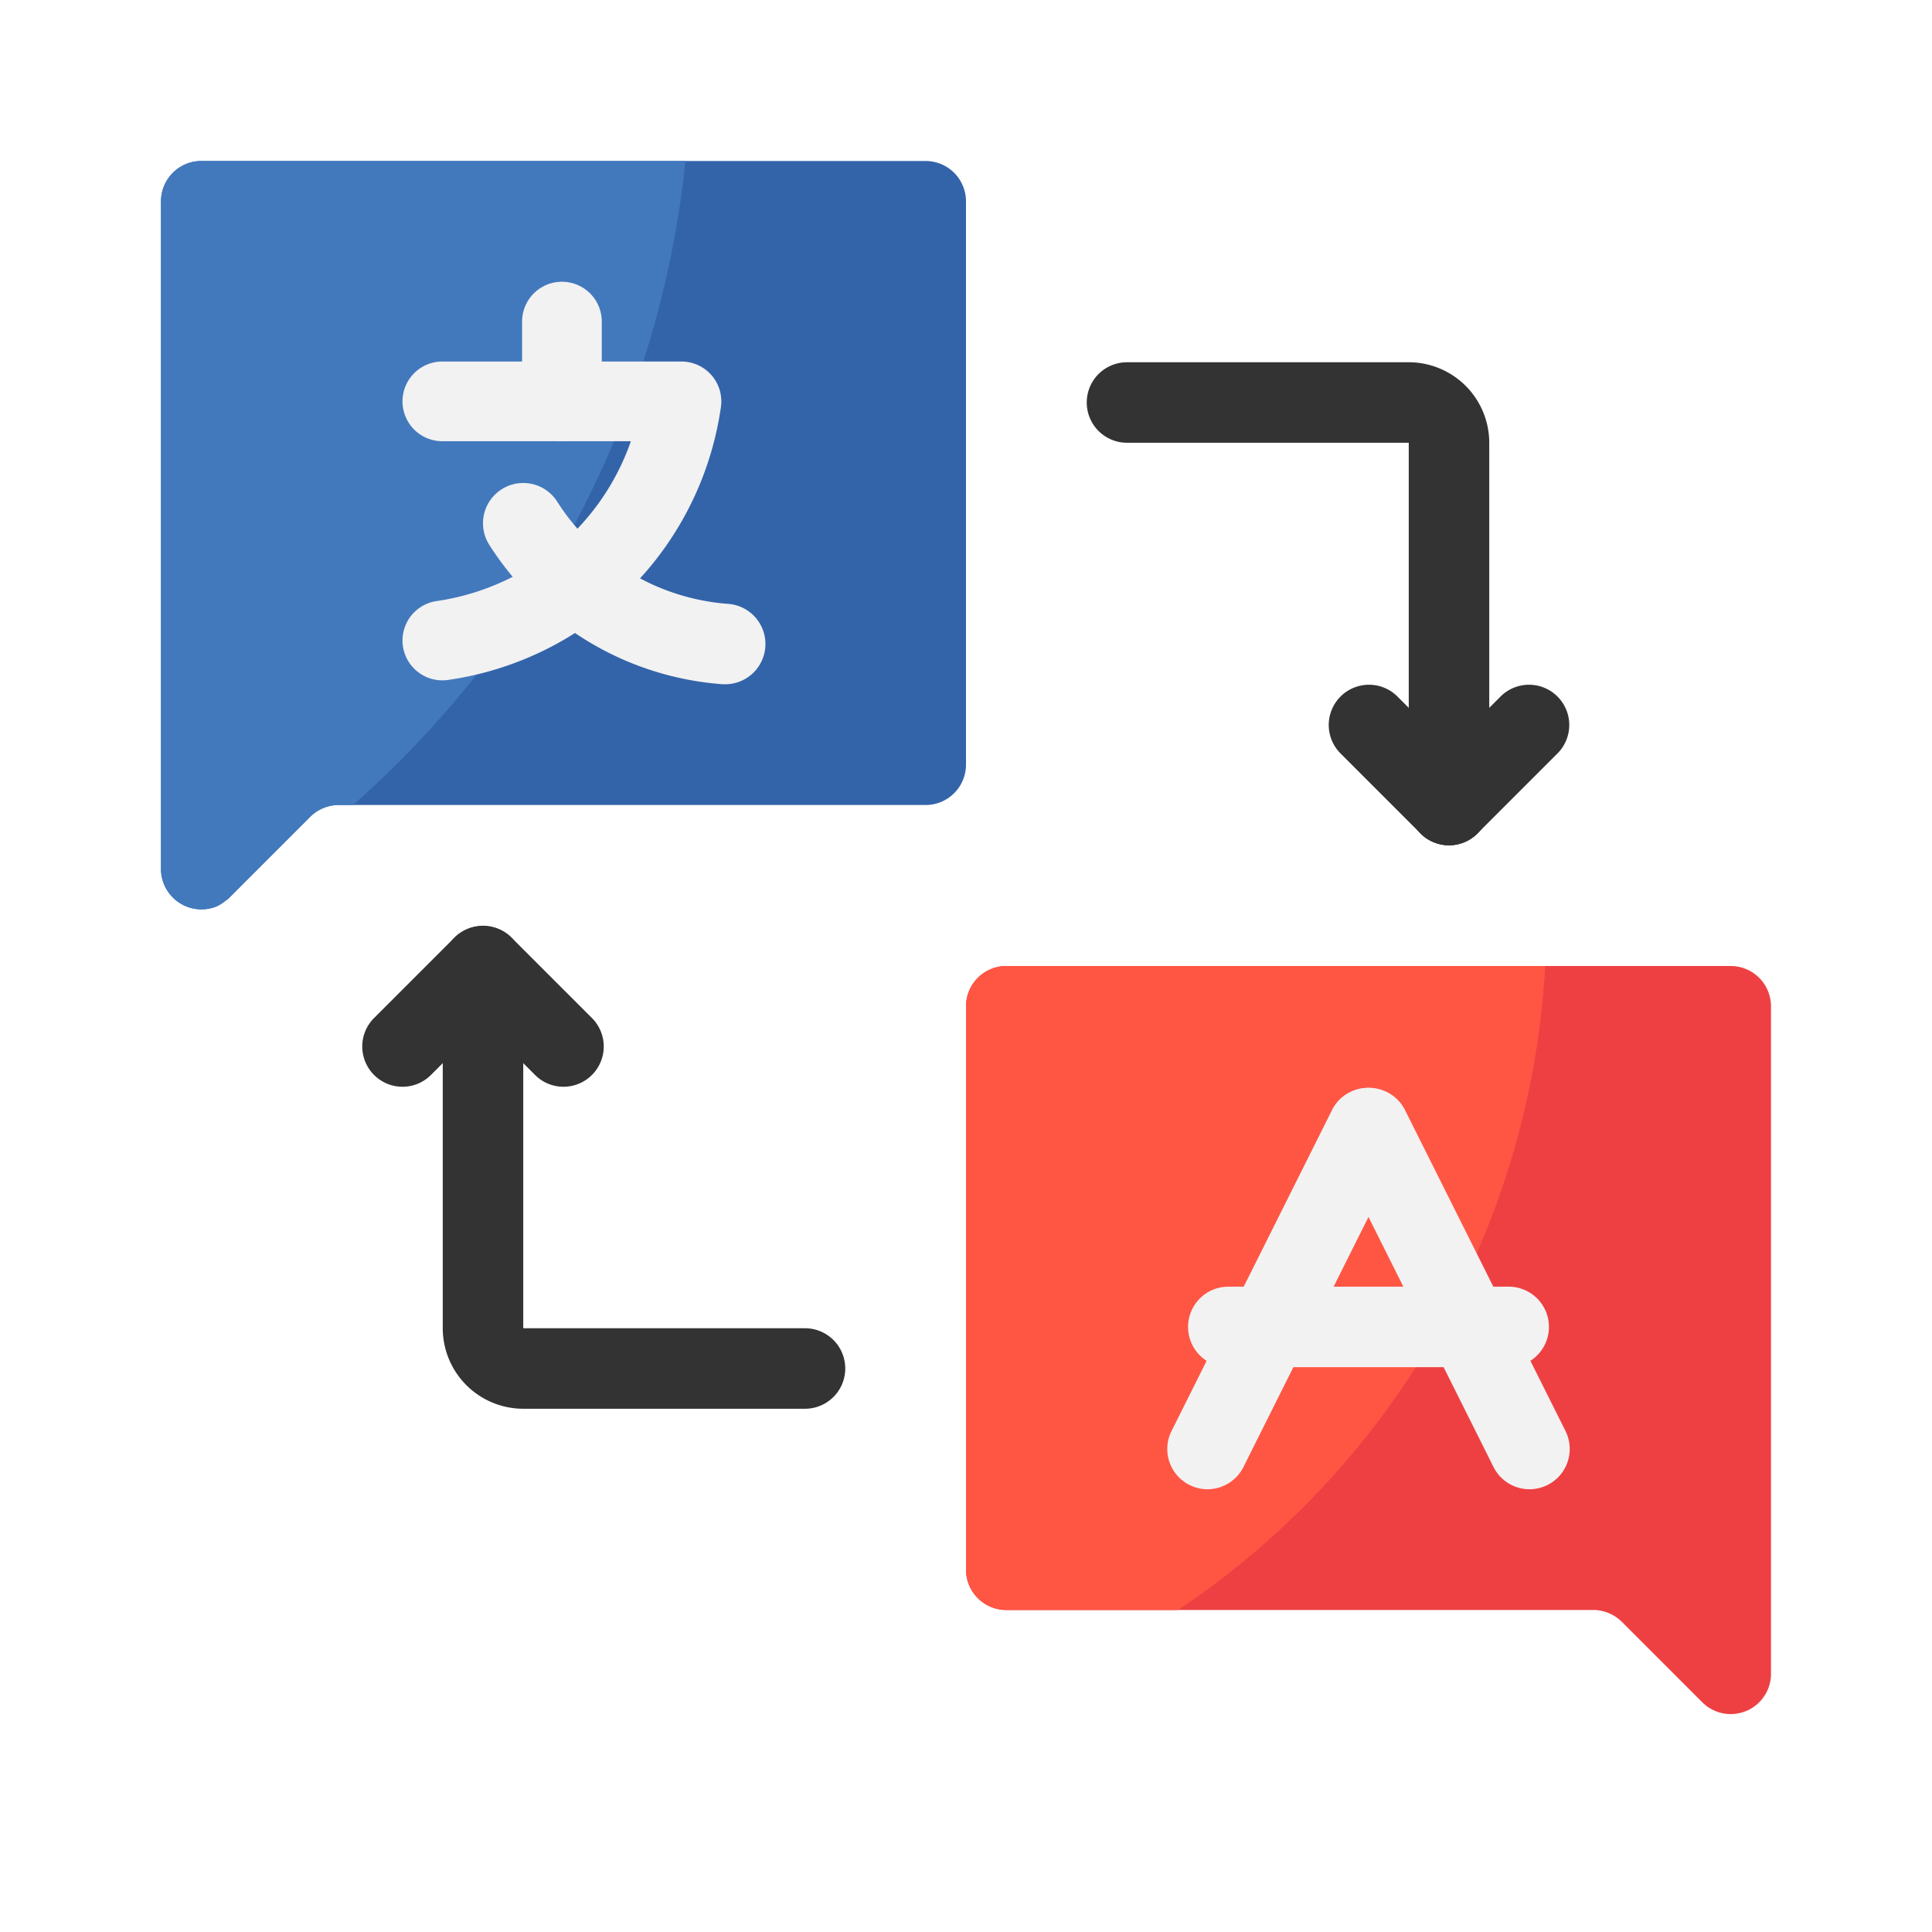 <svg xmlns="http://www.w3.org/2000/svg" viewBox="0 0 48 48" id="language"><path fill="#3364aa" d="M24 5v14a1.003 1.003 0 0 1-1 1H8.41a1.009 1.009 0 0 0-.7.29l-2 2-.05.05c-.02.01-.04.03-.06.04a1.023 1.023 0 0 1-.22.14A1.005 1.005 0 0 1 4 21.59V5a1.003 1.003 0 0 1 1-1h18a1.003 1.003 0 0 1 1 1Z"></path><path fill="#4279bd" d="M17.03 4a24.749 24.749 0 0 1-8.26 16h-.36a1.009 1.009 0 0 0-.7.29l-2 2-.05.05c-.02.01-.04.03-.06.04a1.023 1.023 0 0 1-.22.14A1.005 1.005 0 0 1 4 21.59V5a1.003 1.003 0 0 1 1-1Z"></path><path fill="#ee4042" d="M44 25v16.59a1 1 0 0 1-1.71.7l-2-2a1.009 1.009 0 0 0-.7-.29H25a1.003 1.003 0 0 1-1-1V25a1.003 1.003 0 0 1 1-1h18a1.003 1.003 0 0 1 1 1Z"></path><path fill="#ff5543" d="M38.39 24a20.618 20.618 0 0 1-9.12 16H25a1.003 1.003 0 0 1-1-1V25a1.003 1.003 0 0 1 1-1Z"></path><path fill="#f2f2f2" d="M10.989 16.903a.99.99 0 0 1-.139-1.97 6.064 6.064 0 0 0 3.401-1.7 5.998 5.998 0 0 0 1.423-2.271H10.99a.99.99 0 1 1 0-1.98h5.941a.99.99 0 0 1 .98 1.13 7.992 7.992 0 0 1-6.78 6.781 1.004 1.004 0 0 1-.142.01Z"></path><path fill="#f2f2f2" d="M13.961 10.961a.99.99 0 0 1-.99-.99V7.99a.99.99 0 1 1 1.98 0v1.98a.99.99 0 0 1-.99.991zM18.001 17q-.039 0-.08-.003a7.522 7.522 0 0 1-5.764-3.459 1 1 0 0 1 1.686-1.076 5.516 5.516 0 0 0 4.235 2.54A1 1 0 0 1 18.001 17zm11.998 20a1 1 0 0 1-.893-1.447l4-8a1 1 0 0 1 1.788.894l-4 8A1 1 0 0 1 30 37z"></path><path fill="#f2f2f2" d="M38.001 37a1 1 0 0 1-.895-.553l-4-8a1 1 0 0 1 1.788-.894l4 8A1 1 0 0 1 38.002 37Z"></path><path fill="#f2f2f2" d="M37.483 33.967h-6.966a1 1 0 0 1 0-2h6.966a1 1 0 0 1 0 2Z"></path><path fill="#333" d="M10 27a1 1 0 0 1-.707-1.707l2-2a1 1 0 0 1 1.414 1.414l-2 2A.997.997 0 0 1 10 27Z"></path><path fill="#333" d="M14 27a.997.997 0 0 1-.707-.293l-2-2a1 1 0 0 1 1.414-1.414l2 2A1 1 0 0 1 14 27Z"></path><path fill="#333" d="M20 35h-7a2.002 2.002 0 0 1-2-2v-9a1 1 0 0 1 2 0v9h7a1 1 0 0 1 0 2zm16-14a1 1 0 0 1-.707-1.707l2-2a1 1 0 0 1 1.414 1.414l-2 2A.997.997 0 0 1 36 21z"></path><path fill="#333" d="M36 21a.997.997 0 0 1-.707-.293l-2-2a1 1 0 0 1 1.414-1.414l2 2A1 1 0 0 1 36 21Z"></path><path fill="#333" d="M36 21a1 1 0 0 1-1-1v-9h-7a1 1 0 0 1 0-2h7a2.002 2.002 0 0 1 2 2v9a1 1 0 0 1-1 1Z"></path></svg>